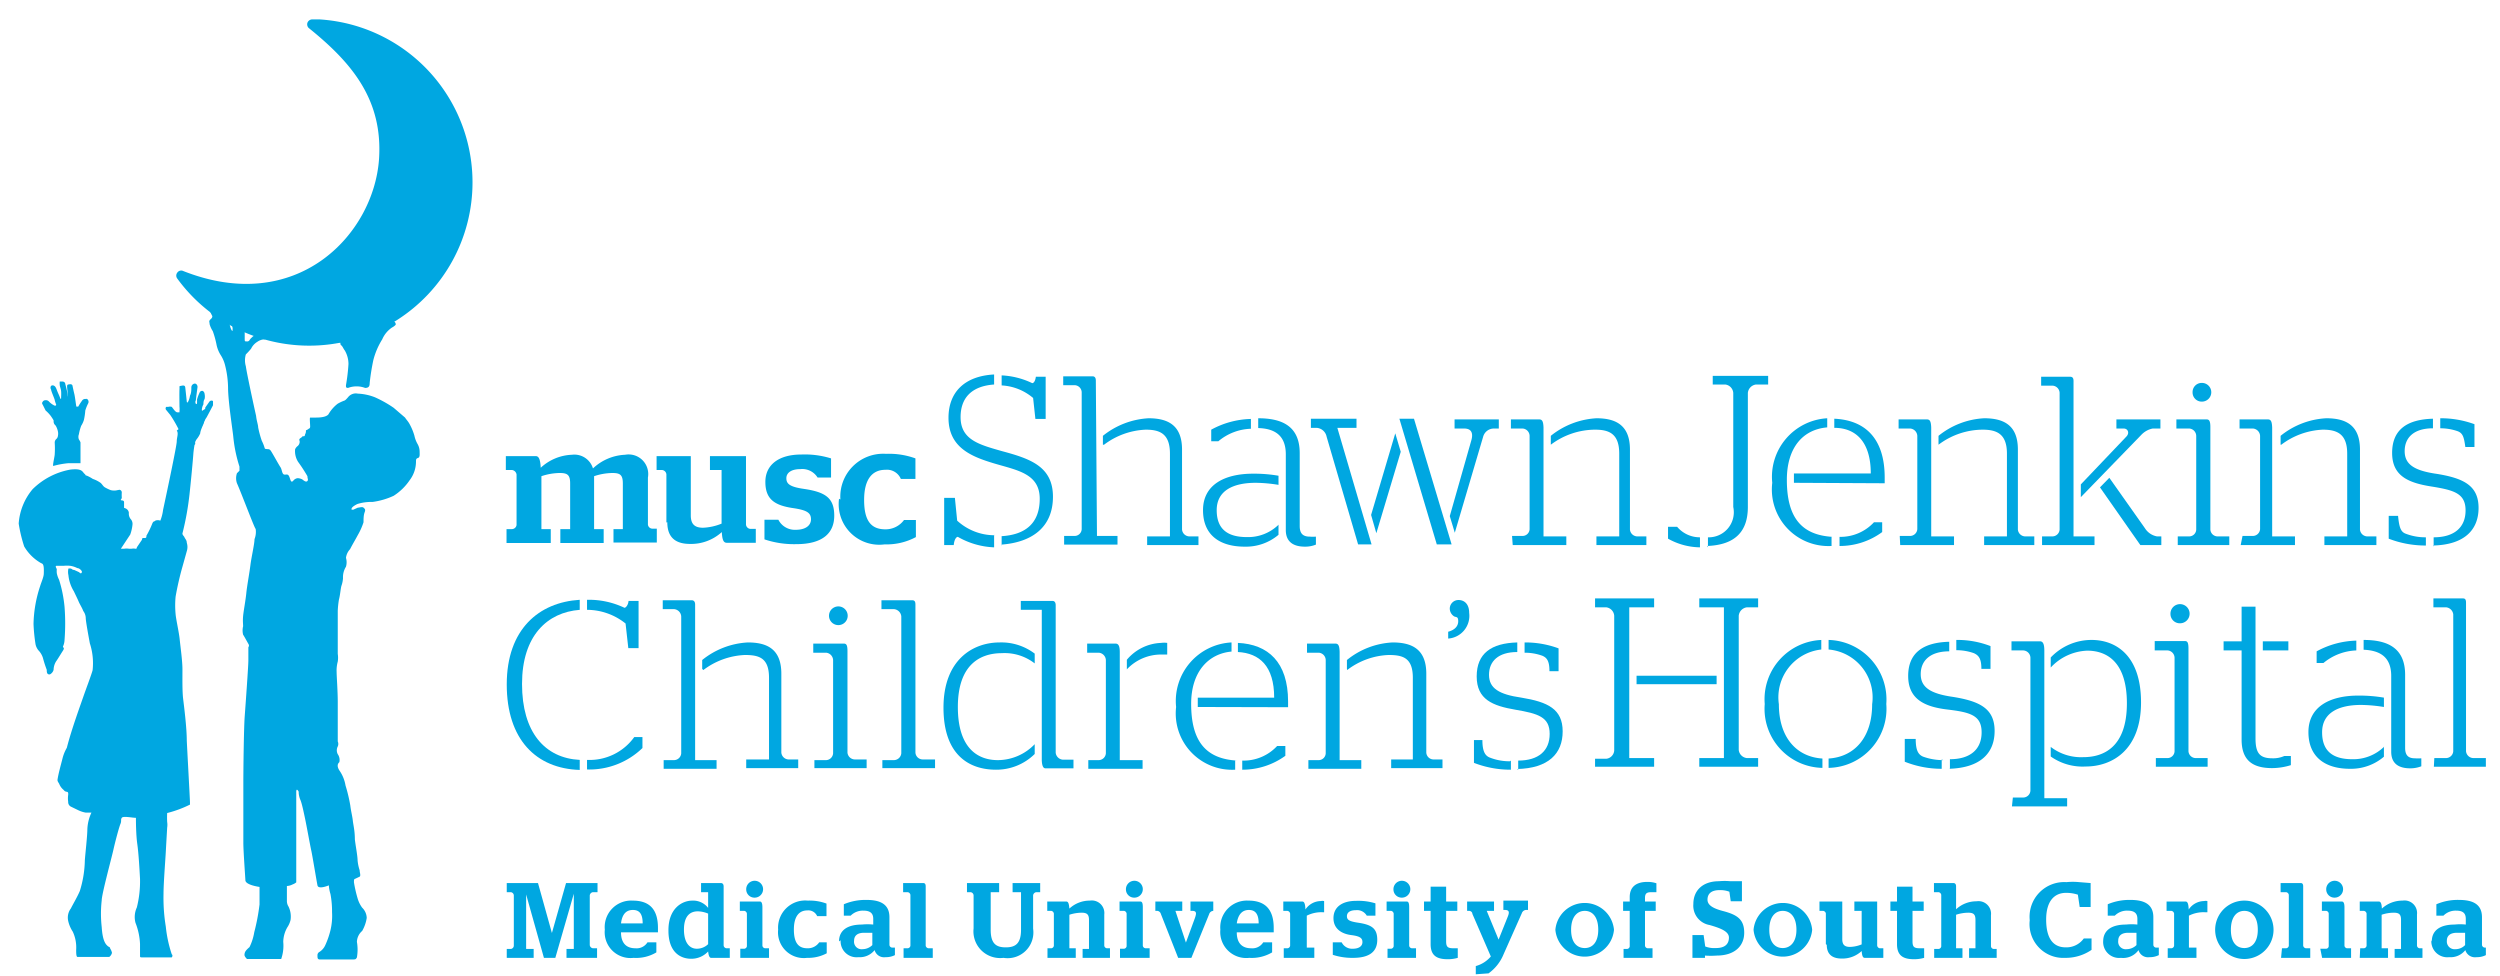 <svg xmlns="http://www.w3.org/2000/svg" xmlns:xlink="http://www.w3.org/1999/xlink" viewBox="0 0 109.62 42.8"><defs><style>.a{fill:none;}.b{clip-path:url(#a);}.c{clip-path:url(#b);}.d{clip-path:url(#c);}.e{fill:#00a7e1;}</style><clipPath id="a"><rect class="a" x="-50.4" y="-520.33" width="396" height="612"/></clipPath><clipPath id="b"><rect class="a" x="-23.4" y="-493.33" width="342" height="557.82"/></clipPath><clipPath id="c"><rect class="a" x="-4.88" y="-1.97" width="122.03" height="52.5"/></clipPath></defs><title>Artboard 1</title><g class="b"><g class="d"><path class="e" d="M22.21,23.2h.25a.21.21,0,0,0,.19-.18V20.81a.23.23,0,0,0-.19-.2h-.28V20h1.31c.12,0,.2.1.22.51a2.13,2.13,0,0,1,1.37-.57.85.85,0,0,1,.92.6,2.19,2.19,0,0,1,1.41-.6.86.86,0,0,1,1,1V23a.2.2,0,0,0,.18.18h.21v.61H26.9V23.2h.41v-2c0-.38-.12-.46-.46-.46a2.63,2.63,0,0,0-.8.14V23.2h.42v.61h-1.9V23.2H25v-2c0-.38-.12-.46-.46-.46a2.63,2.63,0,0,0-.8.14V23.2h.41v.61H22.21Z"/><path class="e" d="M29.22,22.91V20.8a.21.21,0,0,0-.18-.19h-.25V20h1.5v2.6c0,.42.21.54.54.54a2.39,2.39,0,0,0,.81-.18V20.61h-.51V20h1.58v3a.21.21,0,0,0,.18.19h.25v.61H31.87c-.13,0-.2-.09-.22-.47a2,2,0,0,1-1.39.52c-.54,0-1-.2-1-.95"/><path class="e" d="M33.52,23.65v-.86h.61a.81.81,0,0,0,.77.44c.41,0,.66-.18.66-.46s-.17-.4-.78-.49c-.83-.12-1.22-.4-1.22-1.15s.59-1.2,1.57-1.2a3.87,3.87,0,0,1,1.31.17v.84h-.59a.79.79,0,0,0-.76-.37c-.39,0-.61.16-.61.4s.14.38.79.47c.93.14,1.31.4,1.31,1.17s-.51,1.25-1.67,1.25a4.06,4.06,0,0,1-1.39-.21"/><path class="e" d="M36.85,21.9a1.88,1.88,0,0,1,2-2,3.37,3.37,0,0,1,1.29.2V21h-.64a.66.66,0,0,0-.68-.4c-.57,0-.93.41-.93,1.32s.3,1.29.93,1.29a1,1,0,0,0,.82-.41h.52v.75a2.72,2.72,0,0,1-1.37.32,1.78,1.78,0,0,1-2-2"/><path class="e" d="M25.42,33.32v.44c-1.91-.06-3.2-1.33-3.2-3.75s1.41-3.6,3.2-3.71v.44c-1.42.11-2.53,1.13-2.53,3.25s1,3.25,2.53,3.33"/><path class="e" d="M25.74,26.74V26.3a3.62,3.62,0,0,1,1.64.35c.07,0,.17-.14.18-.3H28v2.07h-.45l-.12-1.08a2.71,2.71,0,0,0-1.68-.6"/><path class="e" d="M25.74,33.76v-.44a2.41,2.41,0,0,0,2.07-1h.36v.48a3.35,3.35,0,0,1-2.43.94"/><path class="e" d="M30.48,33.33h.94v.38H29.1v-.38h.46a.32.32,0,0,0,.31-.3v-6a.34.34,0,0,0-.31-.32h-.5v-.39h1.27c.1,0,.15.07.15.19Z"/><path class="e" d="M30.79,29.33v-.39a3.47,3.47,0,0,1,2-.77c.82,0,1.47.27,1.47,1.37V33a.33.33,0,0,0,.3.3H35v.38H32.72v-.38h1V29.72c0-.88-.44-1-1.06-1a3.24,3.24,0,0,0-1.82.66"/><path class="e" d="M35.71,33.33h.52a.32.32,0,0,0,.3-.3V28.94a.34.34,0,0,0-.3-.32h-.57v-.4H37c.12,0,.16.08.16.33V33a.33.33,0,0,0,.31.3H38v.38H35.71Z"/><path class="e" d="M36.35,27a.41.41,0,1,1,.41.41.41.41,0,0,1-.41-.41"/><path class="e" d="M38.69,33.33h.51a.33.33,0,0,0,.32-.3v-6a.35.35,0,0,0-.32-.32h-.55v-.39H40c.11,0,.14.07.14.19V33a.32.32,0,0,0,.31.3H41v.38H38.69Z"/><path class="e" d="M45.37,32.63v.43a2.39,2.39,0,0,1-1.7.69c-1.14,0-2.3-.61-2.3-2.72s1.3-2.86,2.46-2.86a2.42,2.42,0,0,1,1.54.49v.43a2.14,2.14,0,0,0-1.44-.45C43,28.64,42,29.12,42,31s.94,2.33,1.75,2.33a2.25,2.25,0,0,0,1.63-.71"/><path class="e" d="M45.68,26.74h-.92v-.39h1.39c.1,0,.14.08.14.19V33a.34.34,0,0,0,.31.31h.47v.38H45.84c-.1,0-.15-.12-.16-.35Z"/><path class="e" d="M47.72,33.33h.46a.32.32,0,0,0,.31-.3V28.94a.34.34,0,0,0-.31-.32h-.51v-.4h1.24c.12,0,.19.08.19.38v4.73h1v.38H47.72Z"/><path class="e" d="M49.41,29.37v-.44a2.06,2.06,0,0,1,1.5-.74,1,1,0,0,1,.27,0v.51h-.24a2.06,2.06,0,0,0-1.53.65"/><path class="e" d="M54.16,33.35v.4A2.47,2.47,0,0,1,51.57,31,2.57,2.57,0,0,1,54,28.17v.4c-1,.09-1.77.87-1.77,2.29,0,1.64.64,2.41,2,2.49"/><path class="e" d="M52.52,31v-.41h3.35c0-1.38-.64-1.95-1.59-2v-.4c1.32.06,2.2.84,2.2,2.57,0,.11,0,.23,0,.25Z"/><path class="e" d="M54.47,33.75v-.4A2,2,0,0,0,56,32.71h.36v.43a3.2,3.2,0,0,1-1.87.61"/><path class="e" d="M57.37,33.33h.46a.31.31,0,0,0,.3-.3V28.94a.33.33,0,0,0-.3-.32h-.52v-.4h1.24c.13,0,.18.08.19.36v4.75h.95v.38H57.37Z"/><path class="e" d="M59.06,29.33v-.39a3.44,3.44,0,0,1,2-.77c.82,0,1.48.27,1.48,1.37V33a.32.32,0,0,0,.3.3h.41v.38H61v-.38h.95V29.72c0-.88-.44-1-1.06-1a3.19,3.19,0,0,0-1.82.66"/><path class="e" d="M63.5,27.7c.27-.07.44-.23.44-.46s-.1-.16-.19-.22a.41.41,0,0,1-.18-.35.38.38,0,0,1,.39-.36c.24,0,.46.17.46.56A1,1,0,0,1,63.5,28Z"/><path class="e" d="M66.25,33.35v.4a4.44,4.44,0,0,1-1.62-.3v-1H65c0,.5.12.69.33.77a2.34,2.34,0,0,0,.88.16"/><path class="e" d="M66.57,33.75v-.4c.89,0,1.38-.43,1.38-1.17s-.5-.89-1.5-1.06-1.7-.45-1.7-1.46.64-1.46,1.78-1.49v.42c-.84,0-1.24.41-1.24,1s.44.86,1.42,1c1.16.19,1.81.5,1.81,1.48s-.63,1.62-2,1.65"/><path class="e" d="M66.85,28.59v-.42a4.18,4.18,0,0,1,1.49.26v1h-.4c0-.43-.1-.59-.32-.68a2.29,2.29,0,0,0-.77-.13"/><path class="e" d="M75.59,26.63H74.51v-.39h2.58v.39H76.6a.41.41,0,0,0-.36.37v5.88a.4.4,0,0,0,.36.36h.49v.38H74.51v-.38h1.08Zm-3.83,3h3.51V30H71.76Zm-1.82,3.64h.49a.39.39,0,0,0,.35-.36V27a.4.4,0,0,0-.35-.37h-.49v-.39h2.59v.39H71.44v6.61h1.09v.38H69.94Z"/><path class="e" d="M80.18,33.67v-.41c1.14-.07,1.91-.93,1.91-2.38a2.11,2.11,0,0,0-1.91-2.4v-.42a2.61,2.61,0,0,1,2.53,2.81,2.59,2.59,0,0,1-2.53,2.8m-.32-5.61v.42A2.11,2.11,0,0,0,78,30.88c0,1.45.77,2.31,1.91,2.38v.41a2.59,2.59,0,0,1-2.53-2.8,2.6,2.6,0,0,1,2.53-2.81"/><path class="e" d="M85.78,28.48v-.42a4,4,0,0,1,1.5.27v1h-.4c0-.44-.11-.59-.33-.69a2.29,2.29,0,0,0-.77-.13m-.28,5.19v-.41c.89,0,1.39-.43,1.39-1.18s-.51-.88-1.51-1-1.71-.46-1.71-1.47.65-1.47,1.8-1.5v.42c-.85,0-1.25.42-1.25,1s.43.86,1.43,1c1.16.19,1.81.51,1.81,1.49s-.63,1.62-2,1.66m-.32-.41v.41a4.34,4.34,0,0,1-1.62-.31v-1H84c0,.5.11.69.33.78a2.59,2.59,0,0,0,.88.15"/><path class="e" d="M93.26,30.84c0-1.86-.92-2.31-1.74-2.31a2.3,2.3,0,0,0-1.6.74v-.44a2.47,2.47,0,0,1,1.79-.77c1.05,0,2.17.66,2.17,2.74s-1.26,2.81-2.43,2.81a2.42,2.42,0,0,1-1.53-.44v-.42a2.18,2.18,0,0,0,1.43.45c.88,0,1.91-.43,1.91-2.36m-5,4.13h.46a.32.32,0,0,0,.31-.3V28.83a.33.33,0,0,0-.31-.31h-.52v-.4h1.25c.12,0,.19.1.19.41V35h1v.36H88.22Z"/><path class="e" d="M95.17,26.92a.42.42,0,1,1,.41.41.41.41,0,0,1-.41-.41m-.64,6.32h.52a.31.31,0,0,0,.3-.3V28.83a.33.33,0,0,0-.3-.31h-.57v-.41h1.33c.11,0,.15.08.15.33v4.5a.32.32,0,0,0,.31.3h.53v.38H94.53Z"/><path class="e" d="M99.22,28.12h1.12v.4H99.22Zm-.93,4.31V28.52H97.5v-.4h.79V26.6h.61v5.78c0,.65.19.87.74.87a1.21,1.21,0,0,0,.52-.1h.29v.4a2.81,2.81,0,0,1-.82.13c-.87,0-1.34-.35-1.34-1.25"/><path class="e" d="M104.85,32.93V29.64c0-.84-.5-1.12-1.21-1.15v-.43c1.08,0,1.82.37,1.82,1.53v3.2c0,.33.14.46.43.46a1.69,1.69,0,0,0,.28,0v.35a1.34,1.34,0,0,1-.48.09c-.53,0-.84-.22-.84-.73m-1.53-4.87v.43a2.39,2.39,0,0,0-1.44.55h-.3v-.51a3.82,3.82,0,0,1,1.74-.47m1.21,4.64v.45a2.22,2.22,0,0,1-1.49.53c-1.08,0-1.82-.51-1.82-1.61s.92-1.6,2.19-1.6a6.52,6.52,0,0,1,1.12.09V31a6.65,6.65,0,0,0-1-.09c-1,0-1.71.35-1.71,1.2s.5,1.18,1.32,1.18a1.93,1.93,0,0,0,1.4-.55"/><path class="e" d="M106.74,33.24h.52a.32.32,0,0,0,.31-.3v-6a.35.35,0,0,0-.31-.31h-.56v-.39H108c.1,0,.13.06.13.19v6.51a.33.33,0,0,0,.32.3H109v.38h-2.28Z"/><path class="e" d="M43.92,16.9v-.44a3.46,3.46,0,0,1,1.34.34c.08,0,.14-.12.16-.28h.43v1.85H45.4l-.1-.92a2.32,2.32,0,0,0-1.38-.55m0,7.05v-.44c1-.06,1.67-.53,1.67-1.64s-1-1.25-2-1.55-2-.7-2-2c0-1.11.69-1.83,2-1.9v.44c-1,.07-1.47.6-1.47,1.43,0,1,.83,1.21,1.81,1.49,1.22.33,2.24.66,2.24,2s-.92,2-2.26,2.1m-.32-.44V24A3.45,3.45,0,0,1,42,23.54c-.07,0-.16.12-.18.36H41.4V21.83h.47l.1,1a2.43,2.43,0,0,0,1.63.64"/><path class="e" d="M48.36,19.5v-.39a3.5,3.5,0,0,1,2-.77c.82,0,1.47.28,1.47,1.37v3.51a.33.33,0,0,0,.31.3h.41v.38H50.3v-.38h1V19.89c0-.87-.44-1.05-1.06-1.05a3.24,3.24,0,0,0-1.83.66m-.31,4H49v.38H46.66v-.38h.47a.31.31,0,0,0,.3-.3v-6a.32.32,0,0,0-.3-.31h-.51v-.39H47.9c.1,0,.15.06.15.19Z"/><path class="e" d="M56.38,23.21V19.92c0-.84-.5-1.13-1.21-1.15v-.43c1.08,0,1.82.37,1.82,1.53v3.2c0,.32.14.46.44.46a1.66,1.66,0,0,0,.27,0v.35a1.24,1.24,0,0,1-.48.09c-.52,0-.84-.22-.84-.73m-1.53-4.87v.43a2.33,2.33,0,0,0-1.43.55h-.31v-.51a3.82,3.82,0,0,1,1.74-.47M56.06,23v.45a2.21,2.21,0,0,1-1.48.52c-1.09,0-1.83-.5-1.83-1.6s.92-1.6,2.2-1.6a6.32,6.32,0,0,1,1.11.09v.4a6.54,6.54,0,0,0-1-.09c-1,0-1.71.35-1.71,1.2s.5,1.18,1.32,1.18a1.91,1.91,0,0,0,1.4-.55"/><path class="e" d="M63.79,23.36l-.22-.73.95-3.34c.08-.3,0-.5-.32-.5h-.42v-.4h1.94v.4H65.5a.49.49,0,0,0-.47.37Zm-2.43-5H62l1.65,5.51H63Zm-1.24,4.22L61.18,19l.24.81-1.07,3.57Zm-1.95-3.43a.48.48,0,0,0-.44-.39h-.25v-.4h2v.4h-.84l1.5,5.11h-.59Z"/><path class="e" d="M68,19.5v-.39a3.5,3.5,0,0,1,2-.77c.82,0,1.47.28,1.47,1.37v3.51a.33.33,0,0,0,.31.3h.41v.38H70v-.38h1V19.89c0-.87-.44-1.05-1.06-1.05A3.24,3.24,0,0,0,68,19.5m-1.7,4h.47a.31.31,0,0,0,.3-.3V19.11a.33.33,0,0,0-.3-.32h-.52v-.4h1.24c.13,0,.18.08.19.36v4.77h1v.38H66.33Z"/><path class="e" d="M74.89,24v-.44A1.1,1.1,0,0,0,76,22.23v-5a.4.4,0,0,0-.35-.37h-.55v-.38h2.43v.38H77a.41.41,0,0,0-.36.37v5c0,1.08-.56,1.66-1.78,1.71m-.32-.44V24a2.93,2.93,0,0,1-1.4-.38v-.52h.4a1.3,1.3,0,0,0,1,.46"/><path class="e" d="M80.66,23.94v-.4a2,2,0,0,0,1.51-.64h.36v.43a3.13,3.13,0,0,1-1.87.61m-2-2.77v-.41h3.37c0-1.38-.65-2-1.6-2v-.4c1.33.06,2.21.84,2.21,2.58,0,.11,0,.23,0,.25Zm1.65,2.37v.4a2.48,2.48,0,0,1-2.6-2.77,2.57,2.57,0,0,1,2.41-2.83v.4c-1.06.09-1.77.88-1.77,2.3,0,1.65.64,2.42,2,2.5"/><path class="e" d="M85,19.5v-.39a3.47,3.47,0,0,1,2-.77c.83,0,1.48.28,1.48,1.37v3.51a.33.33,0,0,0,.31.3h.41v.38H87v-.38h1V19.89c0-.87-.45-1.05-1.07-1.05A3.24,3.24,0,0,0,85,19.5m-1.7,4h.46a.32.32,0,0,0,.31-.3V19.11a.34.34,0,0,0-.31-.32h-.51v-.4h1.24c.13,0,.18.08.19.36v4.77h1v.38H83.32Z"/><path class="e" d="M94.05,23.16a.79.79,0,0,0,.53.36h.19v.38h-.92l-1.77-2.53.41-.42ZM91.24,21.8v-.56l2-2.1c.15-.16.06-.35-.12-.35h-.32v-.4h1.93v.4h-.34a.94.94,0,0,0-.5.28Zm-.32-5.09v6.81h.92v.38h-2.3v-.38H90a.32.32,0,0,0,.31-.3v-6a.33.33,0,0,0-.31-.31h-.5v-.39h1.27c.11,0,.15.06.15.19"/><path class="e" d="M96.14,17.2a.4.4,0,0,1,.41-.41.41.41,0,1,1,0,.82.4.4,0,0,1-.41-.41m-.65,6.32H96a.31.31,0,0,0,.3-.3V19.11a.33.33,0,0,0-.3-.32h-.57v-.4h1.33c.11,0,.16.08.16.33v4.5a.32.32,0,0,0,.3.3h.53v.38H95.49Z"/><path class="e" d="M100,19.5v-.39a3.47,3.47,0,0,1,2-.77c.83,0,1.48.28,1.48,1.37v3.51a.33.33,0,0,0,.31.3h.41v.38h-2.28v-.38h1V19.89c0-.87-.45-1.05-1.07-1.05a3.24,3.24,0,0,0-1.82.66m-1.7,4h.46a.32.32,0,0,0,.31-.3V19.11a.34.34,0,0,0-.31-.32H98.2v-.4h1.24c.13,0,.18.08.19.36v4.77h1v.38H98.25Z"/><path class="e" d="M107,18.76v-.42a4.3,4.3,0,0,1,1.5.26v1h-.4c-.06-.44-.11-.6-.33-.69a2.29,2.29,0,0,0-.77-.13m-.29,5.18v-.4c.9,0,1.4-.43,1.4-1.18s-.51-.89-1.51-1.05-1.71-.46-1.71-1.47.64-1.47,1.79-1.5v.42c-.84,0-1.24.41-1.24,1s.43.86,1.42,1c1.16.19,1.82.51,1.82,1.49s-.64,1.62-2,1.65m-.31-.4v.4a4.46,4.46,0,0,1-1.63-.3v-1h.41c.05.51.12.7.33.78a2.4,2.4,0,0,0,.89.16"/><path class="e" d="M3.79,17.5a.17.17,0,0,0-.2.08,2.17,2.17,0,0,0-.16.25s-.07,0-.08,0-.06-.43-.09-.55-.06-.27-.07-.31,0-.14-.14-.12-.12,0-.07.5c0,.09,0,.21,0,.05a4.48,4.48,0,0,0-.12-.57c0-.06-.07-.1-.11-.1s-.12,0-.13,0a.61.61,0,0,0,0,.15c0,.06.05.17.06.27s0,.25,0,.28,0,.13-.05,0-.09-.2-.13-.31-.07-.17-.12-.2a.12.12,0,0,0-.14,0,.14.14,0,0,0,0,.16c0,.07.15.4.16.46s.05.17.06.19,0,.08-.08.05a.85.85,0,0,1-.23-.17.18.18,0,0,0-.17-.06.13.13,0,0,0-.11.07.09.09,0,0,0,0,.12L2,18a1.56,1.56,0,0,1,.22.23,2.26,2.26,0,0,1,.13.2c0,.09,0,.15.09.23a.82.82,0,0,1,.1.26.47.47,0,0,1,0,.19.22.22,0,0,1-.06.13.21.21,0,0,0-.08.18,4,4,0,0,1,0,.49c0,.11-.11.53-.06.52A3.77,3.77,0,0,1,3,20.31c.28,0,.47,0,.53,0s0,0,0,0,0-.3,0-.38,0-.24,0-.34,0-.13,0-.19a.54.54,0,0,0-.07-.13.31.31,0,0,1,0-.23,2,2,0,0,1,.1-.37,1,1,0,0,0,.12-.26A2.79,2.79,0,0,0,3.74,18a1.93,1.93,0,0,1,.13-.32.15.15,0,0,0-.08-.2"/><path class="e" d="M8,11.87c5,2,8.39-1.57,8.62-4.9.17-2.59-1.18-4.21-3.08-5.74A.22.22,0,0,1,13.48,1a.23.23,0,0,1,.21-.15H14A7.16,7.16,0,1,1,7.77,12.21a.21.21,0,0,1,0-.25A.21.21,0,0,1,8,11.87"/><path class="e" d="M10,14a.3.3,0,0,1,.14.09,2.14,2.14,0,0,1,.06.31c0,.11,0,.16-.06.05a1,1,0,0,1-.07-.23A1,1,0,0,0,10,14m.79.54a1.87,1.87,0,0,0,.35.16c.12,0,0,0-.07.07s-.07.06-.12.13a.12.12,0,0,1-.13.07c-.09,0-.09,0-.09-.13l0-.28c0-.06,0,0,.09,0M9.15,13.3c0,.07,0,0,0,.09s0,.06,0,.09a2.05,2.05,0,0,0,.16.38c0,.11-.09.13-.12.19s0,.07,0,.16a1.11,1.11,0,0,0,.14.31,4.07,4.07,0,0,1,.16.57,1.36,1.36,0,0,0,.2.5,1.46,1.46,0,0,1,.18.43A4.22,4.22,0,0,1,10,17c0,.59.2,1.85.23,2.16a6.2,6.2,0,0,0,.27,1.3c0,.14,0,.18,0,.18l-.11.11a.67.67,0,0,0,0,.44c.19.42.78,2,.82,2a.87.87,0,0,1-.05.45c0,.21-.14.81-.18,1.14s-.15.92-.18,1.23-.12.78-.14,1,0,.34,0,.45a.76.76,0,0,0,0,.37c.06.09.17.3.23.4s0,.13,0,.16,0,.32,0,.57-.12,1.91-.16,2.45-.06,2.37-.06,2.89,0,2.31,0,2.66.08,1.43.09,1.64.62.29.62.29v.77a9,9,0,0,1-.23,1.21,2.35,2.35,0,0,1-.21.66s-.11.09-.16.16a.3.3,0,0,0-.06.18c0,.07.08.15.11.18.25,0,1.28,0,1.34,0s.12,0,.16,0a1.78,1.78,0,0,0,.09-.75,1.32,1.32,0,0,1,.18-.64,1,1,0,0,0,.14-.32,1,1,0,0,0-.09-.59.45.45,0,0,1-.07-.25c0-.13,0-.52,0-.65a.63.63,0,0,0,.25-.07.54.54,0,0,0,.16-.09c0-.15,0-.63,0-1s0-1.52,0-1.73,0-1,0-1.23.12,0,.11,0,0,.18.07.34.15.56.21.84.23,1.22.27,1.39.23,1.32.27,1.52.5,0,.5,0,0,.15.07.38a4.18,4.18,0,0,1,.07.8,2.75,2.75,0,0,1-.07.79,3.64,3.64,0,0,1-.23.66.67.67,0,0,1-.27.3.16.16,0,0,0-.07.13c0,.12,0,.18.09.19.23,0,1.35,0,1.46,0s.13,0,.18-.09a2,2,0,0,0,0-.68.66.66,0,0,1,.23-.48,1.62,1.62,0,0,0,.2-.57.65.65,0,0,0-.2-.45,1.31,1.31,0,0,1-.2-.41,5.7,5.7,0,0,1-.16-.7c0-.12,0-.14.06-.16l.19-.09c.06-.05,0-.18,0-.28a1.93,1.93,0,0,1-.09-.43c0-.2-.1-.72-.12-.93,0-.38-.07-.63-.09-.82s-.08-.41-.11-.66a6.93,6.93,0,0,0-.21-.88,1.61,1.61,0,0,0-.27-.66c-.12-.19-.07-.3,0-.36a.44.44,0,0,0-.07-.35.37.37,0,0,1,0-.34.27.27,0,0,0,0-.22c0-.12,0-.17,0-.44s0-.86,0-1.31-.05-1.11-.05-1.3a1.47,1.47,0,0,1,.05-.45,1.08,1.08,0,0,0,0-.34c0-.06,0-.15,0-.32s0-.56,0-.8,0-.59,0-.77a4.12,4.12,0,0,1,.05-.48c.06-.23.07-.46.11-.61a1.21,1.21,0,0,0,.07-.34.86.86,0,0,1,.13-.5.69.69,0,0,0,0-.39.68.68,0,0,1,.18-.38c.1-.2.24-.43.34-.62a2.86,2.86,0,0,0,.25-.56c0-.14,0-.31.05-.44s0-.15-.05-.2-.19,0-.25,0l-.2.09c-.08,0-.09,0-.07-.06s.13-.13.25-.19a2,2,0,0,1,.66-.09,3.2,3.2,0,0,0,.93-.27,2.4,2.4,0,0,0,.7-.68,1.35,1.35,0,0,0,.28-.8c0-.11,0-.15.09-.18s.07-.16.07-.27a.68.68,0,0,0-.09-.34,1.28,1.28,0,0,1-.14-.37,2.5,2.5,0,0,0-.23-.54c-.06-.1-.13-.17-.18-.25l-.5-.43a5.15,5.15,0,0,0-.82-.46,2.3,2.3,0,0,0-.75-.16.43.43,0,0,0-.43.16c-.09.1-.12.14-.2.16a2,2,0,0,0-.25.12,1.57,1.57,0,0,0-.41.47c-.13.15-.49.14-.62.14s-.15,0-.18,0,0,.3,0,.39-.05.09-.05.09a.52.52,0,0,1-.11.07c-.05,0,0,.05-.05.16s0,.1-.09.11,0,0-.11.07-.05.11-.05.16a.25.25,0,0,1-.09.2.34.34,0,0,0-.11.14.88.88,0,0,0,.13.55,7,7,0,0,1,.41.63c0,.11.05.15,0,.21s-.14,0-.2-.05-.19-.08-.25-.07a.3.3,0,0,0-.18.12c-.08.07-.1,0-.14-.12s-.07-.15-.11-.16,0,0-.12,0-.11-.22-.18-.32-.37-.65-.43-.73-.11-.06-.18-.07-.07,0-.09-.06a1.7,1.7,0,0,0-.12-.3,4.31,4.31,0,0,1-.16-.59c0-.11-.07-.29-.09-.5-.13-.58-.42-1.93-.45-2.18a.91.91,0,0,1,0-.52,3.36,3.36,0,0,0,.23-.25.71.71,0,0,1,.27-.3.58.58,0,0,1,.32-.11c.08,0,.06-.06.07-.14a8.06,8.06,0,0,0,3.07.27c.09,0,.11,0,.16,0s0,.09.06.13.09.14.16.23a1.19,1.19,0,0,1,.16.59,8.19,8.19,0,0,1-.11.93c0,.1,0,.11.09.12a1.06,1.06,0,0,1,.75,0c.18,0,.2-.1.2-.22a10,10,0,0,1,.16-1,3.21,3.21,0,0,1,.39-.91,1.2,1.2,0,0,1,.43-.52.55.55,0,0,0,.16-.12.14.14,0,0,0-.14-.16c-.07,0-.05,0,0-.09l.36-.36c.09-.11.1-.14.09-.23"/><path class="e" d="M7.75,18.88c.09.12,0,.3,0,.48s-.43,2.21-.6,3a1.88,1.88,0,0,1-.12.47.29.29,0,0,0-.22,0c-.08.07-.07,0-.13.12a3.78,3.78,0,0,1-.26.54c0,.07,0,.11-.11.1s-.06.06-.1.1L6,24s0,.08-.06.06a.52.52,0,0,0-.17,0c-.06,0,0,0-.12,0a.66.66,0,0,0-.2,0s-.18,0-.15,0l.41-.62A1.8,1.8,0,0,0,5.81,23a.31.31,0,0,0-.08-.24.38.38,0,0,1-.08-.27s0-.17-.21-.22c0,0,0,0,0-.09s0-.09,0-.14,0-.09-.1-.1,0-.05,0-.12a1.74,1.74,0,0,1,0-.23s0-.07-.06-.1-.07,0-.12,0a.59.59,0,0,1-.31,0,1.92,1.92,0,0,1-.25-.12c-.08-.05-.1-.11-.18-.19A1.31,1.31,0,0,0,4.07,21a1.62,1.62,0,0,0-.28-.15c-.06,0,0,0-.09-.08s-.09-.24-.61-.18a3.15,3.15,0,0,0-1.66.86,2.62,2.62,0,0,0-.61,1.51,6.35,6.35,0,0,0,.24,1,2,2,0,0,0,.72.72c.08.05.16,0,.14.47,0,.15-.11.38-.16.55a5.58,5.58,0,0,0-.29,1.66,7.51,7.51,0,0,0,.09.9.64.64,0,0,0,.12.25.85.85,0,0,1,.2.33,5.31,5.31,0,0,0,.17.53c0,.09,0,.22.14.2a.32.32,0,0,0,.16-.2A.73.73,0,0,1,2.46,29c.06-.08.21-.33.3-.47s0-.12,0-.18a.73.73,0,0,0,.07-.29,9.4,9.4,0,0,0,0-1.45,5.71,5.71,0,0,0-.24-1.19,1.08,1.08,0,0,1-.1-.29,1,1,0,0,1,0-.18s-.1-.15,0-.14l.3,0a1.32,1.32,0,0,1,.29,0,1,1,0,0,1,.31.1c.09,0,.22.12.2.18s-.06.07-.12,0l-.22-.1c-.09,0-.09-.05-.15-.06s-.08,0-.1,0a.66.66,0,0,0,0,.29,1.65,1.65,0,0,0,.24.71c.06.13.17.35.21.45s.16.29.2.41a.54.54,0,0,1,.11.31c0,.14.13.84.18,1.11a2.8,2.8,0,0,1,.12,1.18c-.06.22-.3.85-.41,1.17S3.13,32,2.93,32.79a1.79,1.79,0,0,0-.19.47c-.07.28-.18.66-.22.94,0,.07.06.13.08.18a.64.64,0,0,0,.16.23c.07.06.06.08.13.1s.11,0,.1.14a1.08,1.08,0,0,0,0,.31.22.22,0,0,0,.12.21l.33.16a1.25,1.25,0,0,0,.31.1c.12,0,.23,0,.26,0a1.89,1.89,0,0,0-.18.74c0,.28-.09,1.07-.11,1.35a4.78,4.78,0,0,1-.22,1.35c-.12.28-.33.63-.39.76a.67.67,0,0,0-.12.55,1.41,1.41,0,0,0,.2.47,1.64,1.64,0,0,1,.15.8c0,.13,0,.31.06.31H4.79a.31.31,0,0,0,.12-.18.52.52,0,0,0-.08-.19c0-.07-.06-.06-.12-.12s-.21-.18-.25-.82a5.18,5.18,0,0,1,0-1.17c0-.27.43-1.85.51-2.21s.25-1,.31-1.14,0-.18.06-.27.45,0,.62,0c0,.1,0,.73.06,1.15s.1,1.15.12,1.53A4.67,4.67,0,0,1,6,39.79a1,1,0,0,0-.06.67,2.89,2.89,0,0,1,.2.93c0,.26,0,.44,0,.51s0,.08.1.08H7.53s.07-.08,0-.14a5.62,5.62,0,0,1-.26-1.21,7.79,7.79,0,0,1-.1-1.44c0-.46.08-1.46.1-1.84s.05-.87.06-1.06a.81.81,0,0,0,0-.25,3.84,3.84,0,0,1,0-.39,5,5,0,0,0,1-.37s0,0,0-.1-.1-1.91-.14-2.7c0-.58-.12-1.51-.16-1.84S8,29.73,8,29.35s-.09-1-.12-1.31-.16-.87-.18-1.11a4,4,0,0,1,0-.77A13,13,0,0,1,8,24.85l.19-.68a.6.6,0,0,0,0-.37c0-.12-.08-.18-.1-.24s-.12-.11-.08-.21a12.56,12.56,0,0,0,.3-1.68c.06-.55.15-1.49.17-1.8a4.56,4.56,0,0,1,.14-.76.6.6,0,0,1,.12-.24A1.82,1.82,0,0,0,9,18.31a3.19,3.19,0,0,1,.2-.51"/><path class="e" d="M8.5,19.5s.07,0,.06-.05,0-.08,0-.1l.07-.1A1,1,0,0,0,8.78,19c0-.1.1-.31.15-.43a.82.82,0,0,1,.13-.27L9.22,18l.12-.23c0-.06,0-.14,0-.17s-.08-.06-.15,0L9,17.87c0,.06,0,.07-.05.09s-.1.1-.1,0a.56.56,0,0,1,.07-.23c0-.05,0-.16.05-.23a.5.5,0,0,0,0-.23c0-.06-.06-.13-.09-.13a.12.12,0,0,0-.13.08,2,2,0,0,0-.11.29c0,.1,0,.12,0,.14s0,.09-.05.06a.15.15,0,0,1,0-.16c0-.06.06-.49.07-.57s-.05-.17-.13-.16a.17.17,0,0,0-.14.16c0,.12,0,.26-.06.37a.8.8,0,0,1-.08.26s-.05.09-.06,0-.05-.48-.06-.56,0-.17-.15-.14-.1,0-.11.16,0,.68,0,.77a.84.84,0,0,1,0,.19s0,.05,0,.05,0,0-.09,0-.18-.16-.25-.24a.26.26,0,0,0-.15,0s-.06,0-.09,0a.1.1,0,0,0,0,.14l.18.22a5.59,5.59,0,0,1,.35.6.85.85,0,0,1,.1.35.91.91,0,0,1,0,.21.43.43,0,0,0-.06.2c0,.09,0,.35,0,.49"/><path class="e" d="M23.85,42l-.78-2.78h0v2.39h.33V42H22.22v-.39h.18a.15.15,0,0,0,.13-.14V39.26a.15.15,0,0,0-.13-.14h-.18v-.4h1.37l.61,2.19h0l.62-2.19H26.2v.4H26a.16.16,0,0,0-.14.14v2.18a.16.16,0,0,0,.14.14h.18V42H24.84v-.39h.32V39.19h0L24.35,42Z"/><path class="e" d="M27.23,40.49h.95c0-.43-.15-.59-.43-.59s-.47.17-.52.59m0,.39c0,.48.24.7.63.7a.56.56,0,0,0,.53-.26h.39v.44a1.72,1.72,0,0,1-1,.24,1.13,1.13,0,0,1-1.26-1.24,1.16,1.16,0,0,1,1.22-1.27c.73,0,1.11.37,1.11,1.2,0,.08,0,.16,0,.19Z"/><path class="e" d="M31.05,41.4V40.06a1.24,1.24,0,0,0-.45-.1c-.32,0-.61.18-.61.8s.28.84.56.84a.71.71,0,0,0,.5-.2m-1.74-.62c0-.92.57-1.29,1.05-1.29a.83.83,0,0,1,.69.32v-.69h-.31v-.4h.87c.08,0,.12.06.12.15v2.59a.14.14,0,0,0,.12.12H32V42h-.82c-.07,0-.11-.1-.13-.28a1,1,0,0,1-.74.32c-.49,0-1-.3-1-1.23"/><path class="e" d="M32.72,39a.37.37,0,1,1,.36.36.36.36,0,0,1-.36-.36m-.26,2.6h.18a.13.13,0,0,0,.11-.11V40.06a.14.14,0,0,0-.11-.12h-.2v-.41h.88c.07,0,.11.07.11.26v1.68a.13.13,0,0,0,.12.11h.17V42H32.46Z"/><path class="e" d="M34.12,40.76a1.19,1.19,0,0,1,1.3-1.27,2.12,2.12,0,0,1,.82.13v.55h-.41a.42.42,0,0,0-.43-.25c-.36,0-.59.26-.59.84s.2.82.59.82a.6.6,0,0,0,.52-.26h.33v.48a1.72,1.72,0,0,1-.86.2,1.13,1.13,0,0,1-1.27-1.24"/><path class="e" d="M38.25,41.42V40.9l-.36,0c-.27,0-.44.11-.44.35a.33.33,0,0,0,.37.37.62.62,0,0,0,.43-.18m-1.46-.16c0-.51.4-.74,1-.74a2.49,2.49,0,0,1,.5,0v-.25c0-.25-.14-.36-.43-.36a.75.75,0,0,0-.56.22H37v-.5a2.43,2.43,0,0,1,1-.19c.63,0,1,.21,1,.76v1.22a.13.13,0,0,0,.11.11h.13v.33a.86.86,0,0,1-.41.09.43.43,0,0,1-.48-.31.83.83,0,0,1-.71.31.7.7,0,0,1-.78-.74"/><path class="e" d="M39.62,41.58h.18a.13.13,0,0,0,.12-.11V39.24a.14.14,0,0,0-.12-.12h-.2v-.4h.88c.08,0,.11.05.11.15v2.6a.14.14,0,0,0,.12.11h.19V42H39.62Z"/><path class="e" d="M44.77,40.77V39.12H44.4v-.4h1.21v.4h-.17a.16.16,0,0,0-.14.14v1.46A1.13,1.13,0,0,1,44,42a1.17,1.17,0,0,1-1.31-1.29V39.26a.15.15,0,0,0-.13-.14H42.4v-.4h1.41v.4h-.37v1.65c0,.61.24.77.66.77s.67-.16.67-.77"/><path class="e" d="M45.93,41.58h.17a.13.13,0,0,0,.11-.11V40.06a.14.14,0,0,0-.11-.12h-.18v-.41h.83c.08,0,.12.06.14.31a1.31,1.31,0,0,1,.9-.35.55.55,0,0,1,.63.61v1.37a.13.13,0,0,0,.12.11h.13V42h-1.2v-.39h.28V40.33c0-.24-.1-.31-.32-.31a1.79,1.79,0,0,0-.54.09v1.47h.28V42H45.93Z"/><path class="e" d="M49.37,39a.37.37,0,1,1,.36.36.36.36,0,0,1-.36-.36m-.26,2.6h.18a.13.13,0,0,0,.11-.11V40.06a.14.14,0,0,0-.11-.12h-.2v-.41H50c.08,0,.11.07.11.26v1.68a.13.13,0,0,0,.12.11h.18V42H49.11Z"/><path class="e" d="M50.9,40.07a.18.18,0,0,0-.15-.13h-.09v-.41h1.18v.41h-.3L52,41.33h0l.4-1.09c.06-.18.08-.3-.12-.3h-.08v-.41h1v.41H53.2a.2.2,0,0,0-.18.14L52.24,42h-.58Z"/><path class="e" d="M54.19,40.49h1c0-.43-.16-.59-.43-.59s-.47.17-.53.59m0,.39c0,.48.24.7.63.7a.56.56,0,0,0,.53-.26h.39v.44a1.75,1.75,0,0,1-1,.24,1.14,1.14,0,0,1-1.27-1.24,1.17,1.17,0,0,1,1.23-1.27c.72,0,1.11.37,1.11,1.2,0,.08,0,.16,0,.19Z"/><path class="e" d="M56.29,41.58h.16a.13.13,0,0,0,.12-.11V40.06a.14.14,0,0,0-.12-.12h-.18v-.41h.83c.08,0,.13.07.14.35a.82.82,0,0,1,.67-.37.34.34,0,0,1,.15,0V40H58a1.42,1.42,0,0,0-.7.15v1.4h.33V42H56.29Z"/><path class="e" d="M58.44,41.87v-.55h.39a.51.51,0,0,0,.49.28c.26,0,.42-.11.42-.29s-.11-.26-.5-.31-.77-.26-.77-.74.37-.76,1-.76a2.54,2.54,0,0,1,.84.11v.54h-.38a.49.49,0,0,0-.48-.24c-.25,0-.39.1-.39.26s.09.23.5.29c.59.09.83.25.83.75s-.32.79-1.06.79a2.71,2.71,0,0,1-.88-.13"/><path class="e" d="M61.1,39a.37.37,0,1,1,.36.36A.36.36,0,0,1,61.1,39m-.26,2.6H61a.13.13,0,0,0,.11-.11V40.06a.14.14,0,0,0-.11-.12h-.2v-.41h.88c.08,0,.11.07.11.26v1.68a.13.13,0,0,0,.12.11h.18V42H60.84Z"/><path class="e" d="M62.44,39.53h.29v-.65h.68v.65h.49v.41h-.49v1.34c0,.26.09.3.34.3h.17V42a1.55,1.55,0,0,1-.44.06c-.47,0-.75-.15-.75-.66V39.94h-.29Z"/><path class="e" d="M64.71,42.72v-.36a1.32,1.32,0,0,0,.66-.42l-.81-1.87c0-.08-.08-.13-.14-.13h-.09v-.41h1.18v.41h-.32l.52,1.26.4-1c.07-.17.09-.3-.12-.3h-.07v-.41H67v.41h-.1a.21.21,0,0,0-.17.14l-.8,1.8a1.92,1.92,0,0,1-.66.84Z"/><path class="e" d="M70.08,40.77c0-.56-.25-.83-.59-.83s-.6.27-.6.83.26.8.6.8.59-.26.59-.8m-1.88,0a1.29,1.29,0,0,1,2.57,0,1.29,1.29,0,0,1-2.57,0"/><path class="e" d="M71.17,39.53h.29v-.19c0-.46.29-.67.77-.67a1.2,1.2,0,0,1,.4.06v.39h-.16c-.2,0-.34,0-.34.25v.16h.47v.41h-.47v1.53a.13.13,0,0,0,.12.11h.21V42H71.19v-.39h.15a.13.13,0,0,0,.12-.11V39.94h-.29Z"/><path class="e" d="M74.76,42h-.55V41h.49l.07.5a1.1,1.1,0,0,0,.47.07c.4,0,.57-.18.57-.46s-.4-.42-.85-.55a.86.86,0,0,1-.71-.92c0-.62.44-1,1.12-1a2.67,2.67,0,0,1,.5,0h.51v.88h-.49l-.06-.42a1.12,1.12,0,0,0-.43-.07c-.34,0-.53.14-.53.42s.34.41.73.51c.58.16.88.36.88.94s-.42,1-1.21,1a3.29,3.29,0,0,1-.51,0"/><path class="e" d="M78.77,40.77c0-.56-.26-.83-.6-.83s-.59.27-.59.83.26.8.59.8.6-.26.6-.8m-1.88,0a1.29,1.29,0,0,1,2.57,0,1.29,1.29,0,0,1-2.57,0"/><path class="e" d="M80.06,41.4V40.05a.14.14,0,0,0-.12-.11h-.16v-.41h1v1.65c0,.27.13.34.34.34a1.45,1.45,0,0,0,.51-.11V39.94h-.32v-.41h1v1.93a.14.14,0,0,0,.11.12h.16V42h-.81c-.08,0-.12-.06-.14-.3a1.23,1.23,0,0,1-.88.33c-.34,0-.65-.13-.65-.6"/><path class="e" d="M82.89,39.53h.29v-.65h.68v.65h.49v.41h-.49v1.34c0,.26.09.3.34.3h.17V42a1.6,1.6,0,0,1-.44.06c-.47,0-.75-.15-.75-.66V39.94h-.29Z"/><path class="e" d="M86.34,41.58h.28V40.33c0-.24-.09-.31-.32-.31a1.78,1.78,0,0,0-.53.09v1.47h.28V42H84.81v-.39H85a.13.13,0,0,0,.12-.11V39.24a.14.14,0,0,0-.12-.12H84.8v-.4h.85q.12,0,.12.15v1a1.31,1.31,0,0,1,.9-.35.55.55,0,0,1,.63.61v1.37a.13.13,0,0,0,.12.11h.13V42H86.34Z"/><path class="e" d="M91.67,38.72v1.05h-.48l-.08-.54a1.62,1.62,0,0,0-.52-.08c-.5,0-.87.35-.87,1.17s.3,1.22.86,1.22a.94.94,0,0,0,.79-.39h.34v.5a2,2,0,0,1-1.16.35A1.48,1.48,0,0,1,89,40.35a1.52,1.52,0,0,1,1.61-1.67,2.86,2.86,0,0,1,.56,0Z"/><path class="e" d="M93.68,41.42V40.9l-.36,0c-.27,0-.44.11-.44.35a.33.33,0,0,0,.37.37.62.62,0,0,0,.43-.18m-1.46-.16c0-.51.4-.74,1-.74a2.41,2.41,0,0,1,.5,0v-.25c0-.25-.14-.36-.43-.36a.75.75,0,0,0-.56.22h-.31v-.5a2.43,2.43,0,0,1,1-.19c.63,0,1,.21,1,.76v1.22a.13.13,0,0,0,.11.11h.13v.33a.86.86,0,0,1-.41.09.43.43,0,0,1-.48-.31A.83.83,0,0,1,93,42a.7.7,0,0,1-.78-.74"/><path class="e" d="M95.05,41.58h.16a.13.13,0,0,0,.12-.11V40.06a.14.14,0,0,0-.12-.12H95v-.41h.83c.08,0,.13.07.14.35a.82.82,0,0,1,.67-.37.34.34,0,0,1,.15,0V40h-.11a1.42,1.42,0,0,0-.7.15v1.4h.33V42H95.05Z"/><path class="e" d="M99,40.77c0-.56-.25-.83-.59-.83s-.59.27-.59.83.25.8.59.8.59-.26.59-.8m-1.87,0a1.28,1.28,0,0,1,2.56,0,1.28,1.28,0,0,1-2.56,0"/><path class="e" d="M100.06,41.58h.18a.13.13,0,0,0,.12-.11V39.24a.14.14,0,0,0-.12-.12H100v-.4h.88c.08,0,.11.05.11.15v2.6a.14.14,0,0,0,.12.11h.19V42h-1.28Z"/><path class="e" d="M102,39a.37.37,0,1,1,.37.36A.36.36,0,0,1,102,39m-.26,2.6H102a.12.12,0,0,0,.11-.11V40.06a.13.13,0,0,0-.11-.12h-.19v-.41h.87c.08,0,.12.07.12.26v1.68a.13.13,0,0,0,.11.11h.18V42h-1.27Z"/><path class="e" d="M103.49,41.58h.16a.13.13,0,0,0,.12-.11V40.06a.14.14,0,0,0-.12-.12h-.18v-.41h.83c.08,0,.13.06.14.31a1.33,1.33,0,0,1,.91-.35.55.55,0,0,1,.63.61v1.37a.13.13,0,0,0,.11.11h.13V42H105v-.39h.28V40.33c0-.24-.09-.31-.32-.31a1.68,1.68,0,0,0-.53.09v1.47h.28V42h-1.24Z"/><path class="e" d="M108.09,41.42V40.9l-.35,0c-.28,0-.45.11-.45.35a.34.34,0,0,0,.38.37.58.58,0,0,0,.42-.18m-1.46-.16c0-.51.4-.74,1-.74a2.31,2.31,0,0,1,.49,0v-.25c0-.25-.13-.36-.42-.36a.75.75,0,0,0-.56.22h-.31v-.5a2.36,2.36,0,0,1,1-.19c.63,0,1,.21,1,.76v1.22a.13.13,0,0,0,.12.11H109v.33a.86.86,0,0,1-.41.09.44.44,0,0,1-.49-.31.82.82,0,0,1-.71.31.7.7,0,0,1-.78-.74"/></g></g></svg>